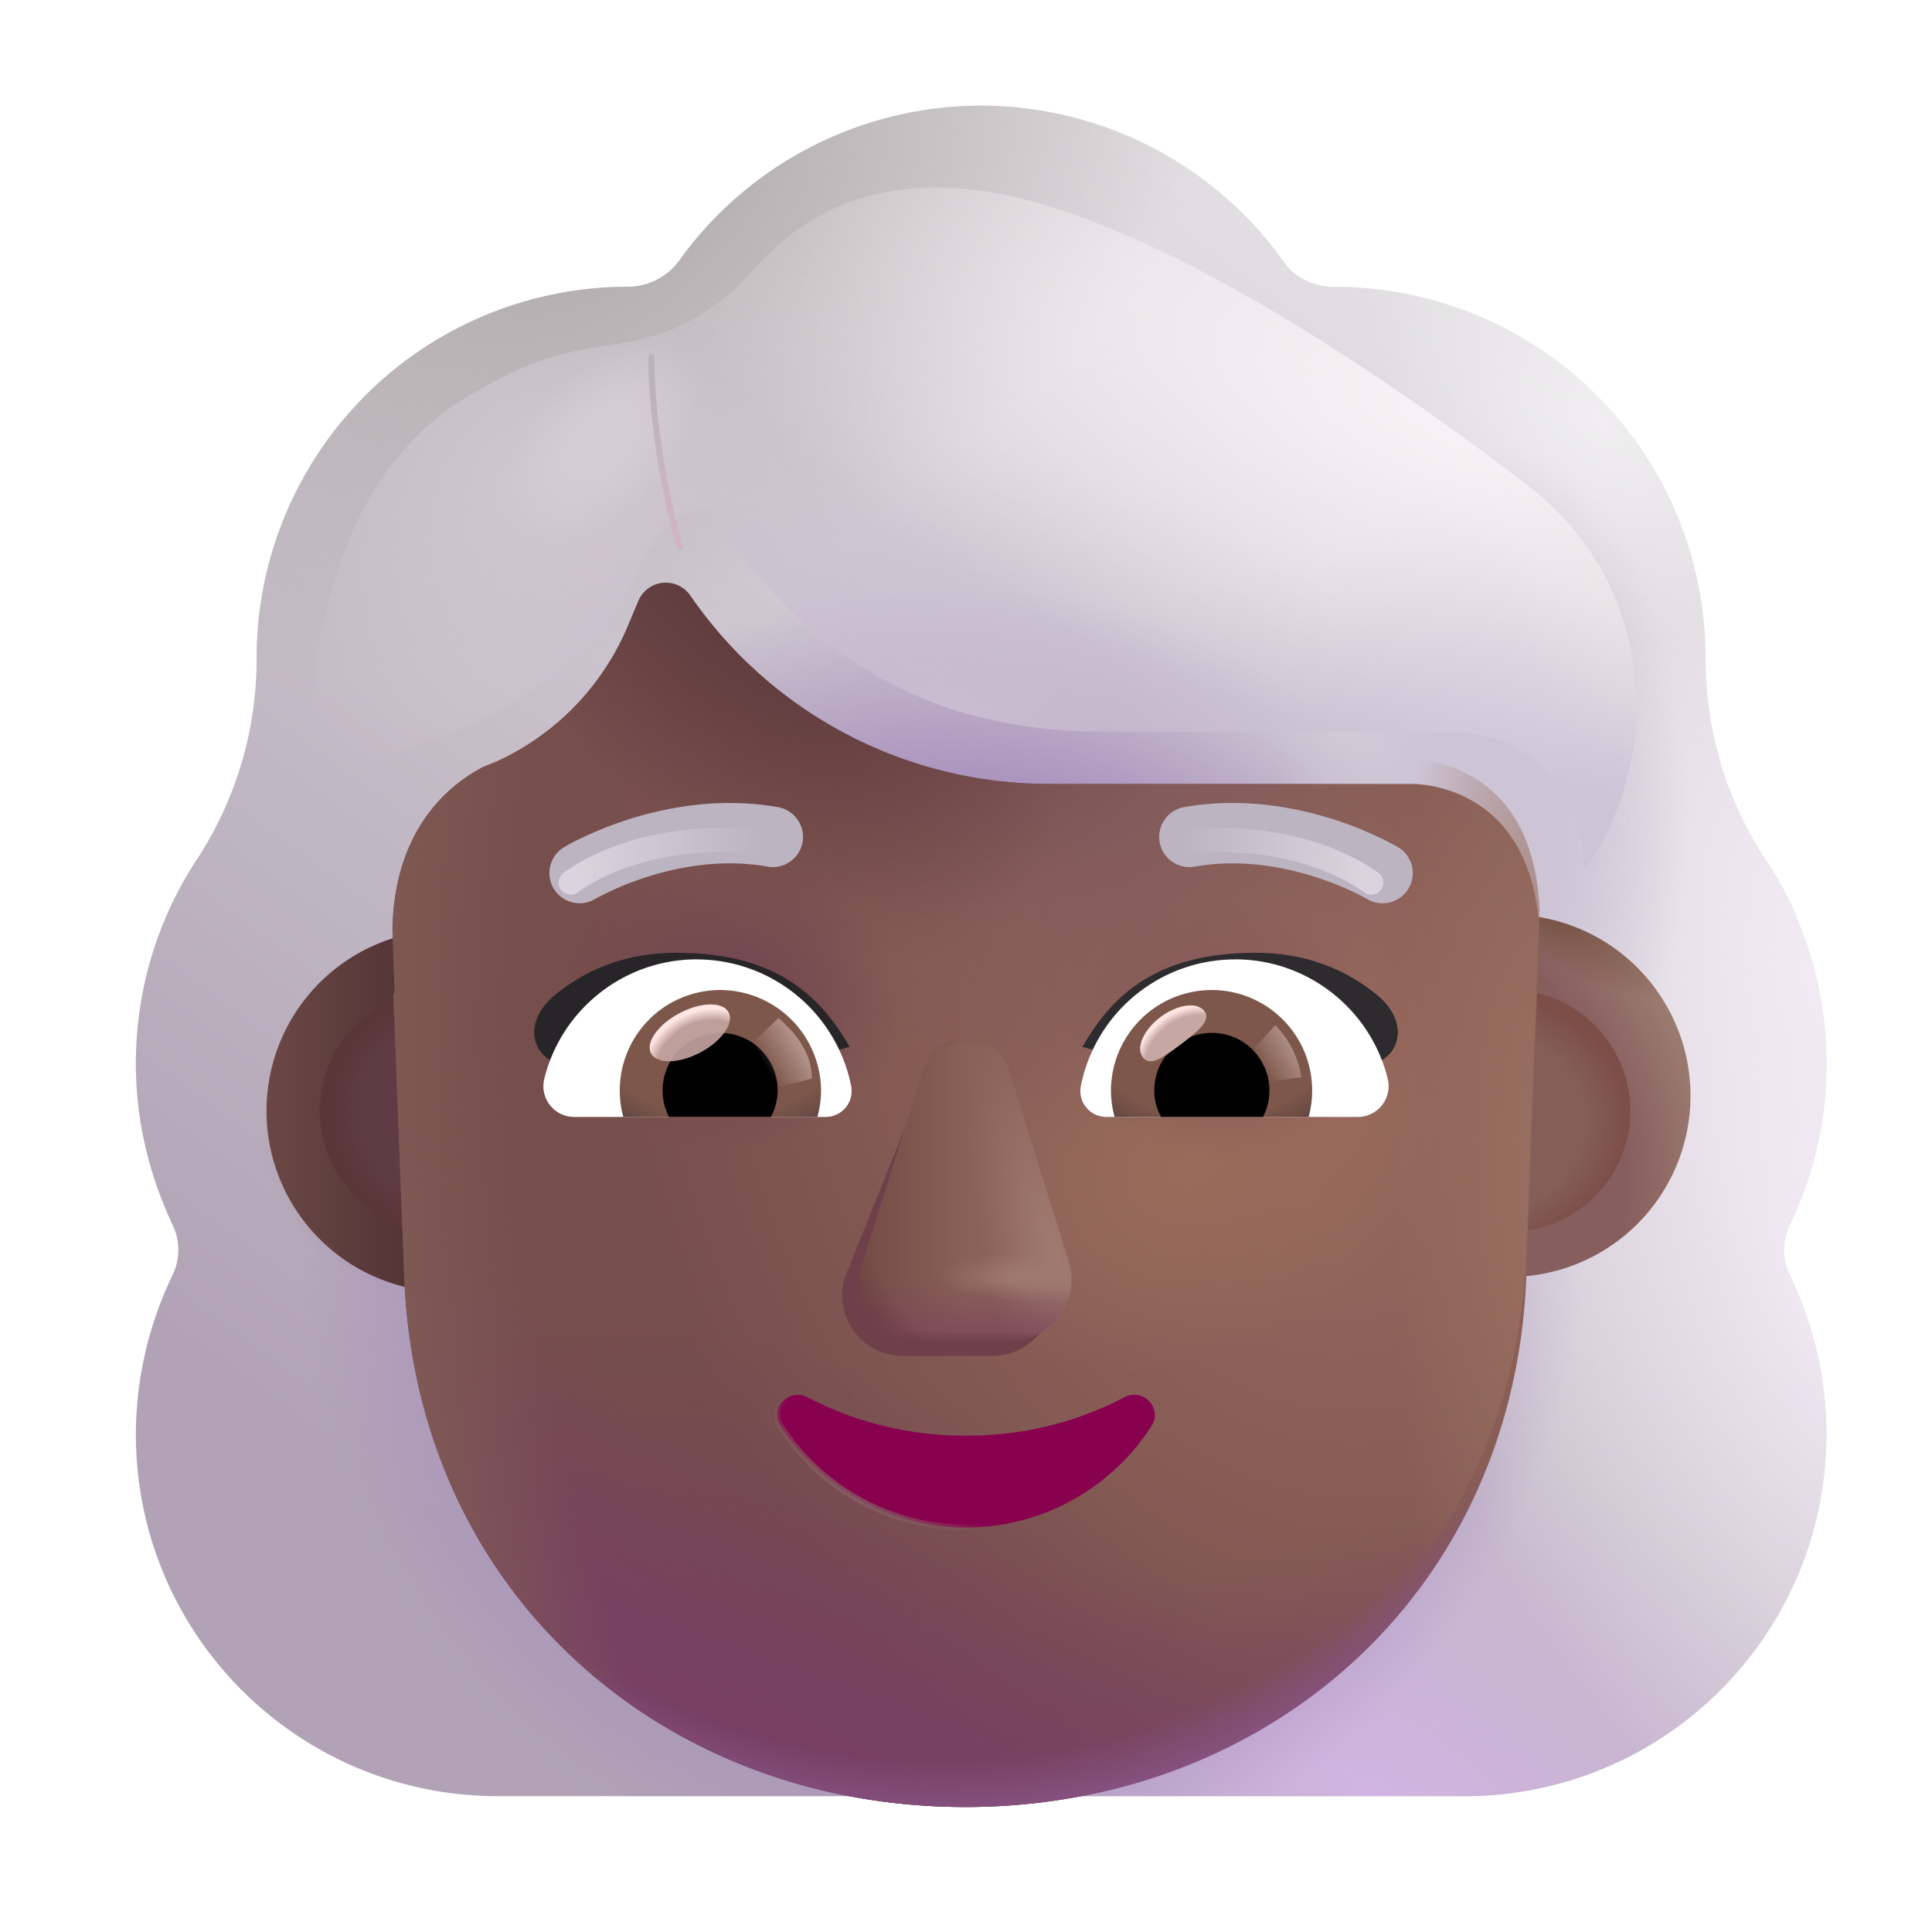 <svg xmlns="http://www.w3.org/2000/svg" fill="none" viewBox="0 0 32 32"><g fill-rule="evenodd" clip-rule="evenodd" filter="url(#svg-4f4a2021-7503-4d17-800b-662a3fb5160e-a)"><path fill="url(#svg-69a294ac-470b-490d-bce7-584e18367062-b)" d="M29.396 21.028a6.05 6.05 0 0 0 .604-2.66c0-.871-.18-1.689-.5-2.434h.01a6 6 0 0 0-.525-.957l-.004-.005A6.04 6.04 0 0 1 28 11.67v-.02a6.15 6.15 0 0 0-6.15-6.15c-.34 0-.661-.15-.85-.434A6.16 6.16 0 0 0 16 2.5a6.16 6.16 0 0 0-5 2.566c-.189.264-.51.434-.85.434q-.078 0-.158.002A6.15 6.15 0 0 0 4 11.651v.019c0 1.17-.34 2.32-.981 3.302l-.005.007A6.15 6.15 0 0 0 2 18.368c0 .962.226 1.849.604 2.66a.96.96 0 0 1 0 .85A6.1 6.1 0 0 0 2 24.5c0 3.32 2.68 6 6 6h16c3.32 0 6-2.68 6-6 0-.943-.226-1.83-.604-2.623a.96.96 0 0 1 0-.849"/><path fill="url(#svg-25e6e218-667b-4f44-9891-919f905a3cae-c)" d="M29.396 21.028a6.05 6.05 0 0 0 .604-2.66c0-.871-.18-1.689-.5-2.434h.01a6 6 0 0 0-.525-.957l-.004-.005A6.04 6.04 0 0 1 28 11.67v-.02a6.15 6.15 0 0 0-6.15-6.15c-.34 0-.661-.15-.85-.434A6.16 6.16 0 0 0 16 2.5a6.16 6.16 0 0 0-5 2.566c-.189.264-.51.434-.85.434q-.078 0-.158.002A6.15 6.15 0 0 0 4 11.651v.019c0 1.17-.34 2.32-.981 3.302l-.005.007A6.15 6.15 0 0 0 2 18.368c0 .962.226 1.849.604 2.66a.96.96 0 0 1 0 .85A6.1 6.1 0 0 0 2 24.5c0 3.32 2.68 6 6 6h16c3.32 0 6-2.68 6-6 0-.943-.226-1.83-.604-2.623a.96.96 0 0 1 0-.849"/><path fill="url(#svg-1750e3c3-8921-4713-bf80-ca48b50058a3-d)" d="M29.396 21.028a6.05 6.05 0 0 0 .604-2.66c0-.871-.18-1.689-.5-2.434h.01a6 6 0 0 0-.525-.957l-.004-.005A6.04 6.04 0 0 1 28 11.67v-.02a6.15 6.15 0 0 0-6.15-6.15c-.34 0-.661-.15-.85-.434A6.16 6.16 0 0 0 16 2.5a6.16 6.16 0 0 0-5 2.566c-.189.264-.51.434-.85.434q-.078 0-.158.002A6.15 6.15 0 0 0 4 11.651v.019c0 1.17-.34 2.32-.981 3.302l-.005.007A6.15 6.15 0 0 0 2 18.368c0 .962.226 1.849.604 2.66a.96.96 0 0 1 0 .85A6.1 6.1 0 0 0 2 24.5c0 3.32 2.68 6 6 6h16c3.32 0 6-2.68 6-6 0-.943-.226-1.83-.604-2.623a.96.96 0 0 1 0-.849"/><path fill="url(#svg-d7df95ef-9857-4c66-a663-8ef2829f9e24-e)" d="M29.396 21.028a6.05 6.05 0 0 0 .604-2.66c0-.871-.18-1.689-.5-2.434h.01a6 6 0 0 0-.525-.957l-.004-.005A6.04 6.04 0 0 1 28 11.67v-.02a6.15 6.15 0 0 0-6.15-6.15c-.34 0-.661-.15-.85-.434A6.16 6.16 0 0 0 16 2.5a6.16 6.16 0 0 0-5 2.566c-.189.264-.51.434-.85.434q-.078 0-.158.002A6.15 6.15 0 0 0 4 11.651v.019c0 1.17-.34 2.32-.981 3.302l-.005.007A6.15 6.15 0 0 0 2 18.368c0 .962.226 1.849.604 2.66a.96.96 0 0 1 0 .85A6.1 6.1 0 0 0 2 24.5c0 3.32 2.68 6 6 6h16c3.32 0 6-2.68 6-6 0-.943-.226-1.83-.604-2.623a.96.96 0 0 1 0-.849"/><path fill="url(#svg-23543d75-439c-47ae-921d-16f48b3fac70-f)" d="M29.396 21.028a6.05 6.05 0 0 0 .604-2.66c0-.871-.18-1.689-.5-2.434h.01a6 6 0 0 0-.525-.957l-.004-.005A6.04 6.04 0 0 1 28 11.67v-.02a6.15 6.15 0 0 0-6.15-6.15c-.34 0-.661-.15-.85-.434A6.16 6.16 0 0 0 16 2.5a6.16 6.16 0 0 0-5 2.566c-.189.264-.51.434-.85.434q-.078 0-.158.002A6.15 6.15 0 0 0 4 11.651v.019c0 1.17-.34 2.32-.981 3.302l-.005.007A6.15 6.15 0 0 0 2 18.368c0 .962.226 1.849.604 2.66a.96.96 0 0 1 0 .85A6.1 6.1 0 0 0 2 24.5c0 3.32 2.68 6 6 6h16c3.32 0 6-2.68 6-6 0-.943-.226-1.83-.604-2.623a.96.96 0 0 1 0-.849"/><path fill="url(#svg-c0a9505d-759d-4f23-99ec-b079849cfdb0-g)" d="M29.396 21.028a6.05 6.05 0 0 0 .604-2.66c0-.871-.18-1.689-.5-2.434h.01a6 6 0 0 0-.525-.957l-.004-.005A6.04 6.04 0 0 1 28 11.67v-.02a6.15 6.15 0 0 0-6.15-6.15c-.34 0-.661-.15-.85-.434A6.16 6.16 0 0 0 16 2.5a6.16 6.16 0 0 0-5 2.566c-.189.264-.51.434-.85.434q-.078 0-.158.002A6.15 6.15 0 0 0 4 11.651v.019c0 1.17-.34 2.32-.981 3.302l-.005.007A6.15 6.15 0 0 0 2 18.368c0 .962.226 1.849.604 2.66a.96.96 0 0 1 0 .85A6.1 6.1 0 0 0 2 24.5c0 3.32 2.68 6 6 6h16c3.32 0 6-2.68 6-6 0-.943-.226-1.83-.604-2.623a.96.96 0 0 1 0-.849"/><path fill="url(#svg-2f4c93be-34fa-46f9-8507-a23dcecd0b63-h)" d="M29.396 21.028a6.05 6.05 0 0 0 .604-2.66c0-.871-.18-1.689-.5-2.434h.01a6 6 0 0 0-.525-.957l-.004-.005A6.04 6.04 0 0 1 28 11.67v-.02a6.15 6.15 0 0 0-6.15-6.15c-.34 0-.661-.15-.85-.434A6.16 6.16 0 0 0 16 2.5a6.16 6.16 0 0 0-5 2.566c-.189.264-.51.434-.85.434q-.078 0-.158.002A6.15 6.15 0 0 0 4 11.651v.019c0 1.17-.34 2.32-.981 3.302l-.005.007A6.15 6.15 0 0 0 2 18.368c0 .962.226 1.849.604 2.66a.96.96 0 0 1 0 .85A6.1 6.1 0 0 0 2 24.5c0 3.32 2.68 6 6 6h16c3.32 0 6-2.68 6-6 0-.943-.226-1.83-.604-2.623a.96.96 0 0 1 0-.849"/><path fill="url(#svg-19d13d8c-574f-4c2f-8721-f09eb6348698-i)" d="M29.396 21.028a6.05 6.05 0 0 0 .604-2.66c0-.871-.18-1.689-.5-2.434h.01a6 6 0 0 0-.525-.957l-.004-.005A6.04 6.04 0 0 1 28 11.67v-.02a6.15 6.15 0 0 0-6.15-6.15c-.34 0-.661-.15-.85-.434A6.16 6.16 0 0 0 16 2.5a6.16 6.16 0 0 0-5 2.566c-.189.264-.51.434-.85.434q-.078 0-.158.002A6.15 6.15 0 0 0 4 11.651v.019c0 1.17-.34 2.32-.981 3.302l-.005.007A6.15 6.15 0 0 0 2 18.368c0 .962.226 1.849.604 2.66a.96.96 0 0 1 0 .85A6.1 6.1 0 0 0 2 24.5c0 3.32 2.68 6 6 6h16c3.32 0 6-2.68 6-6 0-.943-.226-1.83-.604-2.623a.96.96 0 0 1 0-.849"/><path fill="url(#svg-f4c31cf7-2cec-46b1-8eb8-0ed68abc8b0b-j)" d="M29.396 21.028a6.05 6.05 0 0 0 .604-2.66c0-.871-.18-1.689-.5-2.434h.01a6 6 0 0 0-.525-.957l-.004-.005A6.04 6.04 0 0 1 28 11.67v-.02a6.15 6.15 0 0 0-6.15-6.15c-.34 0-.661-.15-.85-.434A6.16 6.16 0 0 0 16 2.5a6.16 6.16 0 0 0-5 2.566c-.189.264-.51.434-.85.434q-.078 0-.158.002A6.15 6.15 0 0 0 4 11.651v.019c0 1.17-.34 2.32-.981 3.302l-.005.007A6.15 6.15 0 0 0 2 18.368c0 .962.226 1.849.604 2.66a.96.96 0 0 1 0 .85A6.1 6.1 0 0 0 2 24.5c0 3.32 2.68 6 6 6h16c3.32 0 6-2.68 6-6 0-.943-.226-1.83-.604-2.623a.96.96 0 0 1 0-.849"/></g><g filter="url(#svg-99bdf8d4-d901-4a63-b8c6-8a5ff56da72e-k)"><path fill="url(#svg-72cd42c1-b2fc-4723-97bf-49e3f88c0ab5-l)" d="M7.264 21.4a3 3 0 1 0 0-6 3 3 0 0 0 0 6"/></g><g filter="url(#svg-f9a6b444-0d0c-4925-a80a-223862427cba-m)"><path fill="url(#svg-be57aea1-1dda-41bb-8ff4-48bc69e321f8-n)" d="M25 21.4a3 3 0 1 0 0-6 3 3 0 0 0 0 6"/><path fill="url(#svg-d245e9af-d8b1-4a3a-802e-30c5514dc600-o)" d="M25 21.4a3 3 0 1 0 0-6 3 3 0 0 0 0 6"/></g><g filter="url(#svg-bb7ce53f-5337-4960-b4a9-a88a808e143c-p)"><path fill="#845F59" d="M25 20.403a2.003 2.003 0 1 0 0-4.006 2.003 2.003 0 0 0 0 4.006"/><path fill="url(#svg-9dd679af-7622-4570-a80a-2e7c5d1f3364-q)" d="M25 20.403a2.003 2.003 0 1 0 0-4.006 2.003 2.003 0 0 0 0 4.006"/></g><g filter="url(#svg-67e4f7ad-3584-4179-acbd-4282757d3c8a-r)"><path fill="#5F3C45" d="M7.3 20.403a2.003 2.003 0 1 0 0-4.006 2.003 2.003 0 0 0 0 4.006"/><path fill="url(#svg-999eda31-df30-410d-99c5-fbe4bc258436-s)" d="M7.3 20.403a2.003 2.003 0 1 0 0-4.006 2.003 2.003 0 0 0 0 4.006"/></g><g filter="url(#svg-83778330-9ee3-4262-b2d7-fa3a1d72caf2-t)"><path fill="url(#svg-fd8a0e91-6b24-44c8-b9a7-a8945250e4ba-u)" d="M6.515 16.046h.023l-.019-.495-.019-.57c.038-1.77 1.07-2.454 1.51-2.683q.046-.015.096-.038.051-.022.096-.038a4.3 4.3 0 0 0 2.217-2.301l.153-.362a.492.492 0 0 1 .86-.095 7.2 7.2 0 0 0 5.947 3.12h6.003c.336 0 2.018.163 2.118 2.484l-.221 5.729c-.23 5.225-4.31 8.733-9.291 8.733-4.98 0-9.061-3.508-9.291-8.733z"/><path fill="url(#svg-82081b4e-e827-43da-b28b-cc5b8ad1a86a-v)" d="M6.515 16.046h.023l-.019-.495-.019-.57c.038-1.77 1.07-2.454 1.51-2.683q.046-.015.096-.038.051-.022.096-.038a4.3 4.3 0 0 0 2.217-2.301l.153-.362a.492.492 0 0 1 .86-.095 7.2 7.2 0 0 0 5.947 3.12h6.003c.336 0 2.018.163 2.118 2.484l-.221 5.729c-.23 5.225-4.31 8.733-9.291 8.733-4.98 0-9.061-3.508-9.291-8.733z"/><path fill="url(#svg-aa58cb15-c1ef-4a51-acd5-9fadd3fdc1b7-w)" d="M6.515 16.046h.023l-.019-.495-.019-.57c.038-1.77 1.07-2.454 1.51-2.683q.046-.015.096-.038.051-.022.096-.038a4.3 4.3 0 0 0 2.217-2.301l.153-.362a.492.492 0 0 1 .86-.095 7.2 7.2 0 0 0 5.947 3.12h6.003c.336 0 2.018.163 2.118 2.484l-.221 5.729c-.23 5.225-4.31 8.733-9.291 8.733-4.98 0-9.061-3.508-9.291-8.733z"/><path fill="url(#svg-ea9e2996-8426-48a9-b350-d262dcd0b230-x)" d="M6.515 16.046h.023l-.019-.495-.019-.57c.038-1.77 1.07-2.454 1.51-2.683q.046-.015.096-.038.051-.022.096-.038a4.3 4.3 0 0 0 2.217-2.301l.153-.362a.492.492 0 0 1 .86-.095 7.2 7.2 0 0 0 5.947 3.12h6.003c.336 0 2.018.163 2.118 2.484l-.221 5.729c-.23 5.225-4.31 8.733-9.291 8.733-4.98 0-9.061-3.508-9.291-8.733z"/><path fill="url(#svg-ae2d1aaa-1db3-40aa-b639-99871f63ce44-y)" d="M6.515 16.046h.023l-.019-.495-.019-.57c.038-1.77 1.07-2.454 1.51-2.683q.046-.015.096-.038.051-.022.096-.038a4.3 4.3 0 0 0 2.217-2.301l.153-.362a.492.492 0 0 1 .86-.095 7.2 7.2 0 0 0 5.947 3.12h6.003c.336 0 2.018.163 2.118 2.484l-.221 5.729c-.23 5.225-4.31 8.733-9.291 8.733-4.98 0-9.061-3.508-9.291-8.733z"/><path fill="url(#svg-b2c92a54-4048-4362-9489-1d9a03601e09-z)" d="M6.515 16.046h.023l-.019-.495-.019-.57c.038-1.77 1.07-2.454 1.51-2.683q.046-.015.096-.038.051-.022.096-.038a4.3 4.3 0 0 0 2.217-2.301l.153-.362a.492.492 0 0 1 .86-.095 7.2 7.2 0 0 0 5.947 3.12h6.003c.336 0 2.018.163 2.118 2.484l-.221 5.729c-.23 5.225-4.31 8.733-9.291 8.733-4.98 0-9.061-3.508-9.291-8.733z"/><path fill="url(#svg-ca6d5460-198f-423a-b875-595c62d10e81-A)" d="M6.515 16.046h.023l-.019-.495-.019-.57c.038-1.77 1.07-2.454 1.51-2.683q.046-.015.096-.038.051-.022.096-.038a4.3 4.3 0 0 0 2.217-2.301l.153-.362a.492.492 0 0 1 .86-.095 7.2 7.2 0 0 0 5.947 3.12h6.003c.336 0 2.018.163 2.118 2.484l-.221 5.729c-.23 5.225-4.31 8.733-9.291 8.733-4.98 0-9.061-3.508-9.291-8.733z"/><path fill="url(#svg-acaa3496-8701-4fba-927e-940af27ee9d8-B)" d="M6.515 16.046h.023l-.019-.495-.019-.57c.038-1.77 1.07-2.454 1.51-2.683q.046-.015.096-.038.051-.022.096-.038a4.3 4.3 0 0 0 2.217-2.301l.153-.362a.492.492 0 0 1 .86-.095 7.2 7.2 0 0 0 5.947 3.12h6.003c.336 0 2.018.163 2.118 2.484l-.221 5.729c-.23 5.225-4.31 8.733-9.291 8.733-4.98 0-9.061-3.508-9.291-8.733z"/><path fill="url(#svg-a0a0d696-9024-4e91-a3da-ff1a89dca9f3-C)" d="M6.515 16.046h.023l-.019-.495-.019-.57c.038-1.77 1.07-2.454 1.51-2.683q.046-.015.096-.038.051-.022.096-.038a4.3 4.3 0 0 0 2.217-2.301l.153-.362a.492.492 0 0 1 .86-.095 7.2 7.2 0 0 0 5.947 3.12h6.003c.336 0 2.018.163 2.118 2.484l-.221 5.729c-.23 5.225-4.31 8.733-9.291 8.733-4.98 0-9.061-3.508-9.291-8.733z"/><path fill="url(#svg-086f0096-f611-4464-bcaa-af6453886ed9-D)" d="M6.515 16.046h.023l-.019-.495-.019-.57c.038-1.77 1.07-2.454 1.51-2.683q.046-.015.096-.038.051-.022.096-.038a4.3 4.3 0 0 0 2.217-2.301l.153-.362a.492.492 0 0 1 .86-.095 7.2 7.2 0 0 0 5.947 3.12h6.003c.336 0 2.018.163 2.118 2.484l-.221 5.729c-.23 5.225-4.31 8.733-9.291 8.733-4.98 0-9.061-3.508-9.291-8.733z"/><path fill="url(#svg-ac346485-6b52-4e0a-8a43-40b60eaca331-E)" d="M6.515 16.046h.023l-.019-.495-.019-.57c.038-1.77 1.07-2.454 1.51-2.683q.046-.015.096-.038.051-.022.096-.038a4.3 4.3 0 0 0 2.217-2.301l.153-.362a.492.492 0 0 1 .86-.095 7.2 7.2 0 0 0 5.947 3.12h6.003c.336 0 2.018.163 2.118 2.484l-.221 5.729c-.23 5.225-4.31 8.733-9.291 8.733-4.98 0-9.061-3.508-9.291-8.733z"/></g><path fill="url(#svg-392a03fb-9982-4de8-bc01-2d2e6e1bebac-F)" d="M6.515 16.046h.023l-.019-.495-.019-.57c.038-1.77 1.07-2.454 1.51-2.683q.046-.015.096-.038.051-.022.096-.038a4.3 4.3 0 0 0 2.217-2.301l.153-.362a.492.492 0 0 1 .86-.095 7.2 7.2 0 0 0 5.947 3.12h6.003c.336 0 2.018.163 2.118 2.484l-.221 5.729c-.23 5.225-4.31 8.733-9.291 8.733-4.98 0-9.061-3.508-9.291-8.733z"/><g filter="url(#svg-bac50584-f6c6-47a7-8003-27c30b393d0d-G)"><path fill="#70404A" d="m15.268 17.985-1.274 3.17a1.005 1.005 0 0 0 .97 1.303h1.466c.688 0 1.173-.662.971-1.304l-.99-3.17c-.213-.701-.92-.701-1.143 0"/></g><g filter="url(#svg-a61f2a11-ded5-4524-a7be-39f91ce6ac04-H)"><path fill="#8A6058" d="m15.287 17.727-.99 3.169a1.005 1.005 0 0 0 .97 1.304h1.466c.688 0 1.173-.662.97-1.304l-.99-3.17c-.213-.702-1.203-.702-1.426 0"/><path fill="url(#svg-b7be0c96-eabf-4d52-8048-c3b5c5625848-I)" d="m15.287 17.727-.99 3.169a1.005 1.005 0 0 0 .97 1.304h1.466c.688 0 1.173-.662.97-1.304l-.99-3.17c-.213-.702-1.203-.702-1.426 0"/><path fill="url(#svg-7b2d62b2-2cce-4a7d-97d7-c43e6bd770dc-J)" d="m15.287 17.727-.99 3.169a1.005 1.005 0 0 0 .97 1.304h1.466c.688 0 1.173-.662.97-1.304l-.99-3.17c-.213-.702-1.203-.702-1.426 0"/><path fill="url(#svg-58fc7c5d-9a03-4385-8f99-87e54e9e8d67-K)" d="m15.287 17.727-.99 3.169a1.005 1.005 0 0 0 .97 1.304h1.466c.688 0 1.173-.662.97-1.304l-.99-3.17c-.213-.702-1.203-.702-1.426 0"/><path fill="url(#svg-ada3ab63-e3ee-4cd6-8b0a-de7d8ca0507a-L)" d="m15.287 17.727-.99 3.169a1.005 1.005 0 0 0 .97 1.304h1.466c.688 0 1.173-.662.97-1.304l-.99-3.17c-.213-.702-1.203-.702-1.426 0"/></g><path fill="url(#svg-52011614-58ac-4f77-9ffc-28c5f1e03300-M)" d="m15.287 17.727-.99 3.169a1.005 1.005 0 0 0 .97 1.304h1.466c.688 0 1.173-.662.97-1.304l-.99-3.17c-.213-.702-1.203-.702-1.426 0"/><path fill="url(#svg-49b079e7-5f16-40c3-b344-05c067a3e196-N)" d="m15.287 17.727-.99 3.169a1.005 1.005 0 0 0 .97 1.304h1.466c.688 0 1.173-.662.97-1.304l-.99-3.17c-.213-.702-1.203-.702-1.426 0"/><path fill="#88014F" stroke="url(#svg-6a8eb0bf-da21-4d5b-81d8-156b2bba9b07-O)" stroke-width=".1" d="M13.373 23.142a.34.34 0 0 0-.41.072.32.32 0 0 0-.034.408A3.65 3.65 0 0 0 16 25.3c1.29 0 2.422-.672 3.071-1.678a.33.33 0 0 0-.035-.412.34.34 0 0 0-.409-.069 5.57 5.57 0 0 1-2.627.637 5.6 5.6 0 0 1-2.627-.636Z"/><g filter="url(#svg-c5b01c9a-5a89-4f19-9dd0-f7c4bc501bf7-P)"><path fill="#2D2B2E" d="M18.13 17.339c.494-.87 1.246-1.558 2.866-1.558.709 0 1.392.197 2 .688.501.405.434.923.046 1.117l-1.037.592c-1.215-.393-2.56-.446-3.876-.839"/></g><g filter="url(#svg-5086ad33-5e53-4bbc-a5cf-d4f4ef1ca69f-Q)"><path fill="#272528" d="M13.871 17.339c-.495-.87-1.247-1.558-2.866-1.558-.71 0-1.393.197-2 .688-.502.405-.434.923-.046 1.117l1.036.592c1.216-.393 2.56-.446 3.876-.839"/></g><g filter="url(#svg-8dd3bf12-383c-48a2-80ef-fa9d61fd2a04-R)"><path fill="#BDB4C2" d="m9.665 15.085-.008.005a.5.5 0 0 1-.514-.858h.001l.002-.002.006-.003.017-.01a3 3 0 0 1 .277-.143c.184-.088.445-.2.765-.302.633-.202 1.52-.372 2.476-.203a.5.5 0 1 1-.174.985c-.743-.132-1.457-.002-1.998.171a5 5 0 0 0-.85.36"/></g><g filter="url(#svg-c668e10b-d6c3-4f9b-9ac7-71f785fcfbe5-S)"><path fill="#BDB4C2" fill-rule="evenodd" d="m22.957 14.232-.257.43za.5.5 0 0 1-.514.858l-.008-.005-.04-.022a5.08 5.08 0 0 0-.809-.338c-.542-.173-1.256-.303-1.999-.171a.5.5 0 1 1-.174-.985c.957-.169 1.843.001 2.477.203a6 6 0 0 1 .98.412l.061.033.017.01.006.003.002.002z" clip-rule="evenodd"/></g><path fill="#fff" d="M20.458 15.89c1.217 0 2.246.84 2.526 1.975a.51.51 0 0 1-.5.635h-4.159a.43.43 0 0 1-.424-.507 2.606 2.606 0 0 1 2.557-2.102"/><path fill="url(#svg-e1a0f9c6-7707-4c86-813c-5e44a30c36e7-T)" d="M20.072 16.398a1.664 1.664 0 0 1 1.603 2.102h-3.214a1.7 1.7 0 0 1-.06-.439 1.67 1.67 0 0 1 1.671-1.663"/><path fill="#000" d="M19.119 18.061c0-.53.424-.953.953-.953.53 0 .953.424.953.953a.94.94 0 0 1-.106.439h-1.686a.86.86 0 0 1-.114-.439"/><g filter="url(#svg-5bd770ba-543e-4a8c-b80c-5de79528b8ca-U)"><path fill="#C7A7A3" d="M19.95 16.75c.118.158-.13.351-.411.562-.282.21-.491.359-.61.2-.118-.159.014-.458.296-.668s.606-.253.725-.095"/><path fill="url(#svg-9eedbb4b-e157-4a05-a5c9-ce6901c88a61-V)" d="M19.95 16.75c.118.158-.13.351-.411.562-.282.21-.491.359-.61.2-.118-.159.014-.458.296-.668s.606-.253.725-.095"/></g><g filter="url(#svg-351f17c6-219b-4943-afb0-b1b927516cfd-W)"><path fill="url(#svg-b577a41e-1d49-400e-8c20-7b708f9c1357-X)" d="M21.554 17.842a1.57 1.57 0 0 0-.431-.862l-.485.531.219.426z"/></g><path fill="#fff" d="M11.542 15.89c-1.217 0-2.246.84-2.526 1.975a.51.51 0 0 0 .5.635h4.159a.43.43 0 0 0 .424-.507 2.61 2.61 0 0 0-2.557-2.102"/><path fill="url(#svg-5ce5199c-934e-46e5-ad29-5cd1a1d51be7-Y)" d="M11.928 16.398a1.664 1.664 0 0 0-1.604 2.102h3.215c.038-.144.06-.287.06-.439a1.675 1.675 0 0 0-1.671-1.663"/><path fill="#000" d="M12.88 18.061a.95.95 0 0 0-.952-.953.95.95 0 0 0-.953.953c0 .16.038.31.106.439h1.687a.95.95 0 0 0 .113-.439"/><g filter="url(#svg-39c6e7de-8910-4088-a7a4-d9134463908f-Z)"><path fill="url(#svg-1a4d25f3-3bf8-4ab3-bf15-72f2d31c5b7f-aa)" d="M13.448 17.866c0-.538-.437-.896-.555-1.005l-.538.52.33.674z"/></g><g filter="url(#svg-7d07648f-c3ea-4063-9127-c2616c3b30b6-ab)" transform="rotate(-27.914 11.426 17.108)"><ellipse cx="11.426" cy="17.108" fill="#C7A7A3" fill-opacity=".9" rx=".726" ry=".368"/><ellipse cx="11.426" cy="17.108" fill="url(#svg-14fa1e1c-21b8-44b1-8037-d19c6690160b-ac)" rx=".726" ry=".368"/></g><g filter="url(#svg-eb4054b0-e043-4ae7-bba4-65996900c76e-ad)"><path stroke="url(#svg-7dd1951f-cf05-47d8-8a6a-a2ae8584623b-ae)" stroke-linecap="round" stroke-width=".4" d="M19.616 13.976c.602-.146 2.097-.073 3.096.642"/></g><g filter="url(#svg-05d4103e-83b3-4980-8c35-858dc791cd4a-af)"><path stroke="url(#svg-46f52e23-d9a6-4eee-92da-a9e67ca48f51-ag)" stroke-linecap="round" stroke-width=".4" d="M12.548 13.976c-.601-.146-2.097-.073-3.096.642"/></g><g filter="url(#svg-ba411256-22f8-4a7a-8c7c-0b73ad41734d-ah)"><path fill="url(#svg-c14bf1eb-e753-4c63-bf66-07f8d99d4293-ai)" d="M4.557 13.55a.3.3 0 0 1-.069.07zc.176-.232.409-.909.52-2.118.158-1.718.758-4.015 2.748-5.062 1.926-1.172 2.605-.313 4.2-1.64.43-.36 1.406-2.032 4.106-1.673 2.7.36 6.609 2.984 9.092 4.899 2.194 1.691 2.188 4.625.907 6.375.026-.61-.354-2.313-2.297-2.313h-5.65c-2.467 0-4.747-.887-6.54-3.687-.264.01-.821.126-1.213 1.101-.49 1.22-2.132 2.375-3.742 2.875-1.18.366-1.849.96-2.132 1.243"/><path fill="url(#svg-258e254c-a5e4-4006-bc43-9038dc8c13a1-aj)" d="M4.557 13.55a.3.3 0 0 1-.069.07zc.176-.232.409-.909.52-2.118.158-1.718.758-4.015 2.748-5.062 1.926-1.172 2.605-.313 4.2-1.64.43-.36 1.406-2.032 4.106-1.673 2.7.36 6.609 2.984 9.092 4.899 2.194 1.691 2.188 4.625.907 6.375.026-.61-.354-2.313-2.297-2.313h-5.65c-2.467 0-4.747-.887-6.54-3.687-.264.01-.821.126-1.213 1.101-.49 1.22-2.132 2.375-3.742 2.875-1.18.366-1.849.96-2.132 1.243"/><path fill="url(#svg-5e7e5cce-00dc-406d-adf0-a79e5c688ebb-ak)" d="M4.557 13.55a.3.3 0 0 1-.069.07zc.176-.232.409-.909.52-2.118.158-1.718.758-4.015 2.748-5.062 1.926-1.172 2.605-.313 4.2-1.64.43-.36 1.406-2.032 4.106-1.673 2.7.36 6.609 2.984 9.092 4.899 2.194 1.691 2.188 4.625.907 6.375.026-.61-.354-2.313-2.297-2.313h-5.65c-2.467 0-4.747-.887-6.54-3.687-.264.01-.821.126-1.213 1.101-.49 1.22-2.132 2.375-3.742 2.875-1.18.366-1.849.96-2.132 1.243"/><path fill="url(#svg-b0bc79a9-3f7f-48a3-b97c-2c4d054cc4c0-al)" d="M4.557 13.55a.3.3 0 0 1-.069.07zc.176-.232.409-.909.52-2.118.158-1.718.758-4.015 2.748-5.062 1.926-1.172 2.605-.313 4.2-1.64.43-.36 1.406-2.032 4.106-1.673 2.7.36 6.609 2.984 9.092 4.899 2.194 1.691 2.188 4.625.907 6.375.026-.61-.354-2.313-2.297-2.313h-5.65c-2.467 0-4.747-.887-6.54-3.687-.264.01-.821.126-1.213 1.101-.49 1.22-2.132 2.375-3.742 2.875-1.18.366-1.849.96-2.132 1.243"/><path fill="url(#svg-3bce684d-6c78-4ccb-97ab-466c426e0860-am)" d="M4.557 13.55a.3.3 0 0 1-.069.07zc.176-.232.409-.909.52-2.118.158-1.718.758-4.015 2.748-5.062 1.926-1.172 2.605-.313 4.2-1.64.43-.36 1.406-2.032 4.106-1.673 2.7.36 6.609 2.984 9.092 4.899 2.194 1.691 2.188 4.625.907 6.375.026-.61-.354-2.313-2.297-2.313h-5.65c-2.467 0-4.747-.887-6.54-3.687-.264.01-.821.126-1.213 1.101-.49 1.22-2.132 2.375-3.742 2.875-1.18.366-1.849.96-2.132 1.243"/><path fill="url(#svg-925eda2a-f395-424d-adf4-28576a70ccd2-an)" d="M4.557 13.55a.3.3 0 0 1-.069.07zc.176-.232.409-.909.52-2.118.158-1.718.758-4.015 2.748-5.062 1.926-1.172 2.605-.313 4.2-1.64.43-.36 1.406-2.032 4.106-1.673 2.7.36 6.609 2.984 9.092 4.899 2.194 1.691 2.188 4.625.907 6.375.026-.61-.354-2.313-2.297-2.313h-5.65c-2.467 0-4.747-.887-6.54-3.687-.264.01-.821.126-1.213 1.101-.49 1.22-2.132 2.375-3.742 2.875-1.18.366-1.849.96-2.132 1.243"/></g><g filter="url(#svg-07ed4598-6f77-4512-8e15-85614896f3d4-ao)"><path stroke="url(#svg-95ac8dc5-7e4e-4231-840a-01313a60d824-ap)" stroke-linecap="round" stroke-width=".1" d="M10.79 5.906c-.01.625.12 1.932.47 3.157"/></g><defs><radialGradient id="svg-25e6e218-667b-4f44-9891-919f905a3cae-c" cx="0" cy="0" r="1" gradientTransform="rotate(-55.823 40.132 -6.164)scale(6.119 13.952)" gradientUnits="userSpaceOnUse"><stop stop-color="#D1B4E2"/><stop offset="1" stop-color="#D1B4E2" stop-opacity="0"/></radialGradient><radialGradient id="svg-1750e3c3-8921-4713-bf80-ca48b50058a3-d" cx="0" cy="0" r="1" gradientTransform="matrix(-2.438 10.687 -10.297 -2.349 15.375 21.375)" gradientUnits="userSpaceOnUse"><stop offset=".684" stop-color="#A890BD"/><stop offset="1" stop-color="#A890BD" stop-opacity="0"/></radialGradient><radialGradient id="svg-d7df95ef-9857-4c66-a663-8ef2829f9e24-e" cx="0" cy="0" r="1" gradientTransform="matrix(-1.047 1.234 -1.74 -1.476 6.11 20.297)" gradientUnits="userSpaceOnUse"><stop stop-color="#9F91A4"/><stop offset="1" stop-color="#9F91A4" stop-opacity="0"/></radialGradient><radialGradient id="svg-23543d75-439c-47ae-921d-16f48b3fac70-f" cx="0" cy="0" r="1" gradientTransform="matrix(3.375 6.188 -10.264 5.599 9.5 4)" gradientUnits="userSpaceOnUse"><stop offset=".132" stop-color="#B3AEAE"/><stop offset="1" stop-color="#B3AEAE" stop-opacity="0"/></radialGradient><radialGradient id="svg-c0a9505d-759d-4f23-99ec-b079849cfdb0-g" cx="0" cy="0" r="1" gradientTransform="matrix(-2.062 2.25 -3.144 -2.882 26.25 7.688)" gradientUnits="userSpaceOnUse"><stop stop-color="#F0EEF0"/><stop offset="1" stop-color="#F0EEF0" stop-opacity="0"/></radialGradient><radialGradient id="svg-2f4c93be-34fa-46f9-8507-a23dcecd0b63-h" cx="0" cy="0" r="1" gradientTransform="matrix(-3.437 1 -2.176 -7.479 30 16.813)" gradientUnits="userSpaceOnUse"><stop stop-color="#F0EBF1"/><stop offset="1" stop-color="#F0EBF1" stop-opacity="0"/></radialGradient><radialGradient id="svg-19d13d8c-574f-4c2f-8721-f09eb6348698-i" cx="0" cy="0" r="1" gradientTransform="rotate(160.182 13.36 13.67)scale(7.374 11.749)" gradientUnits="userSpaceOnUse"><stop stop-color="#F3EBF6"/><stop offset="1" stop-color="#F3EBF6" stop-opacity="0"/></radialGradient><radialGradient id="svg-f4c31cf7-2cec-46b1-8eb8-0ed68abc8b0b-j" cx="0" cy="0" r="1" gradientTransform="matrix(.188 -6.406 3.377 .099 24.313 14.5)" gradientUnits="userSpaceOnUse"><stop offset=".37" stop-color="#CDC4D5"/><stop offset="1" stop-color="#CDC4D5" stop-opacity="0"/></radialGradient><radialGradient id="svg-be57aea1-1dda-41bb-8ff4-48bc69e321f8-n" cx="0" cy="0" r="1" gradientTransform="rotate(-24.444 56.128 -44.708)scale(5.098 6.224)" gradientUnits="userSpaceOnUse"><stop offset=".64" stop-color="#875E5E"/><stop offset=".944" stop-color="#9D7E72"/></radialGradient><radialGradient id="svg-d245e9af-d8b1-4a3a-802e-30c5514dc600-o" cx="0" cy="0" r="1" gradientTransform="matrix(2.453 1.375 -.389 .694 25.453 15.266)" gradientUnits="userSpaceOnUse"><stop stop-color="#755041"/><stop offset="1" stop-color="#755041" stop-opacity="0"/></radialGradient><radialGradient id="svg-9dd679af-7622-4570-a80a-2e7c5d1f3364-q" cx="0" cy="0" r="1" gradientTransform="matrix(2.815 -.209 .164 2.201 24.188 18.61)" gradientUnits="userSpaceOnUse"><stop offset=".719" stop-color="#7D4D48" stop-opacity="0"/><stop offset="1" stop-color="#7D4D48"/></radialGradient><radialGradient id="svg-999eda31-df30-410d-99c5-fbe4bc258436-s" cx="0" cy="0" r="1" gradientTransform="rotate(-180 3.71 9.2)scale(1.969)" gradientUnits="userSpaceOnUse"><stop offset=".722" stop-color="#5A3638" stop-opacity="0"/><stop offset="1" stop-color="#5A3638"/></radialGradient><radialGradient id="svg-fd8a0e91-6b24-44c8-b9a7-a8945250e4ba-u" cx="0" cy="0" r="1" gradientTransform="rotate(155.053 8.741 11.058)scale(10.911 14.605)" gradientUnits="userSpaceOnUse"><stop stop-color="#996B5E"/><stop offset="1" stop-color="#764E4C"/></radialGradient><radialGradient id="svg-82081b4e-e827-43da-b28b-cc5b8ad1a86a-v" cx="0" cy="0" r="1" gradientTransform="matrix(-4.065 1.789 -1.246 -2.831 19.674 18.99)" gradientUnits="userSpaceOnUse"><stop stop-color="#986B5A"/><stop offset="1" stop-color="#986B5A" stop-opacity="0"/></radialGradient><radialGradient id="svg-aa58cb15-c1ef-4a51-acd5-9fadd3fdc1b7-w" cx="0" cy="0" r="1" gradientTransform="rotate(-71.832 26.37 6.503)scale(7.708 9.78)" gradientUnits="userSpaceOnUse"><stop stop-color="#743F5A"/><stop offset="1" stop-color="#743F5A" stop-opacity="0"/></radialGradient><radialGradient id="svg-ea9e2996-8426-48a9-b350-d262dcd0b230-x" cx="0" cy="0" r="1" gradientTransform="matrix(-2.395 13.747 -17.183 -2.994 17.907 16.622)" gradientUnits="userSpaceOnUse"><stop offset=".637" stop-color="#793E68" stop-opacity="0"/><stop offset="1" stop-color="#793E68"/></radialGradient><radialGradient id="svg-ae2d1aaa-1db3-40aa-b639-99871f63ce44-y" cx="0" cy="0" r="1" gradientTransform="matrix(0 11.688 -11.75 0 15.512 18.125)" gradientUnits="userSpaceOnUse"><stop offset=".911" stop-color="#885485" stop-opacity="0"/><stop offset="1" stop-color="#885485"/></radialGradient><radialGradient id="svg-b2c92a54-4048-4362-9489-1d9a03601e09-z" cx="0" cy="0" r="1" gradientTransform="rotate(168.897 8.685 11.254)scale(13.121 22.59)" gradientUnits="userSpaceOnUse"><stop offset=".795" stop-color="#805C54" stop-opacity="0"/><stop offset="1" stop-color="#805C54"/></radialGradient><radialGradient id="svg-ca6d5460-198f-423a-b875-595c62d10e81-A" cx="0" cy="0" r="1" gradientTransform="matrix(0 -2.146 2.633 0 20.29 16.618)" gradientUnits="userSpaceOnUse"><stop stop-color="#875555"/><stop offset="1" stop-color="#875555" stop-opacity="0"/></radialGradient><radialGradient id="svg-acaa3496-8701-4fba-927e-940af27ee9d8-B" cx="0" cy="0" r="1" gradientTransform="matrix(0 -2.447 2.804 0 12.129 16.192)" gradientUnits="userSpaceOnUse"><stop stop-color="#714350"/><stop offset="1" stop-color="#714350" stop-opacity="0"/></radialGradient><radialGradient id="svg-a0a0d696-9024-4e91-a3da-ff1a89dca9f3-C" cx="0" cy="0" r="1" gradientTransform="matrix(-1.622 6.016 -4.814 -1.298 18.579 12.3)" gradientUnits="userSpaceOnUse"><stop stop-color="#815A5B"/><stop offset="1" stop-color="#815A5B" stop-opacity="0"/></radialGradient><radialGradient id="svg-086f0096-f611-4464-bcaa-af6453886ed9-D" cx="0" cy="0" r="1" gradientTransform="rotate(63.642 -.467 14.31)scale(7.742 4.304)" gradientUnits="userSpaceOnUse"><stop stop-color="#603D3F"/><stop offset="1" stop-color="#603D3F" stop-opacity="0"/></radialGradient><radialGradient id="svg-ac346485-6b52-4e0a-8a43-40b60eaca331-E" cx="0" cy="0" r="1" gradientTransform="matrix(2.893 8.774 -6.312 2.081 13.752 5.79)" gradientUnits="userSpaceOnUse"><stop stop-color="#573238"/><stop offset="1" stop-color="#573238" stop-opacity="0"/></radialGradient><radialGradient id="svg-392a03fb-9982-4de8-bc01-2d2e6e1bebac-F" cx="0" cy="0" r="1" gradientTransform="matrix(-2.396 0 0 -12.017 25.5 19.391)" gradientUnits="userSpaceOnUse"><stop stop-color="#986F60"/><stop offset="1" stop-color="#986F60" stop-opacity="0"/></radialGradient><radialGradient id="svg-b7be0c96-eabf-4d52-8048-c3b5c5625848-I" cx="0" cy="0" r="1" gradientTransform="matrix(-.849 -3.811 1.174 -.262 17.462 20.746)" gradientUnits="userSpaceOnUse"><stop offset=".017" stop-color="#A07A6F"/><stop offset="1" stop-color="#A07A6F" stop-opacity="0"/></radialGradient><radialGradient id="svg-ada3ab63-e3ee-4cd6-8b0a-de7d8ca0507a-L" cx="0" cy="0" r="1" gradientTransform="matrix(-1.453 0 0 -.406 17.016 21.14)" gradientUnits="userSpaceOnUse"><stop stop-color="#A07A6F"/><stop offset="1" stop-color="#A07A6F" stop-opacity="0"/></radialGradient><radialGradient id="svg-49b079e7-5f16-40c3-b344-05c067a3e196-N" cx="0" cy="0" r="1" gradientTransform="matrix(-2.557 1.755 -2.109 -3.073 16.703 20.031)" gradientUnits="userSpaceOnUse"><stop offset=".778" stop-color="#693B40" stop-opacity="0"/><stop offset="1" stop-color="#693B40"/></radialGradient><radialGradient id="svg-e1a0f9c6-7707-4c86-813c-5e44a30c36e7-T" cx="0" cy="0" r="1" gradientTransform="matrix(0 1.513 -2.406 0 20.068 17.287)" gradientUnits="userSpaceOnUse"><stop offset=".802" stop-color="#7D574A"/><stop offset="1" stop-color="#694B43"/><stop offset="1" stop-color="#804D49"/><stop offset="1" stop-color="#664944"/></radialGradient><radialGradient id="svg-9eedbb4b-e157-4a05-a5c9-ce6901c88a61-V" cx="0" cy="0" r="1" gradientTransform="matrix(-.432 -.557 .767 -.595 19.643 17.444)" gradientUnits="userSpaceOnUse"><stop offset=".766" stop-color="#FFE6E2" stop-opacity="0"/><stop offset=".966" stop-color="#FFE6E2"/></radialGradient><radialGradient id="svg-5ce5199c-934e-46e5-ad29-5cd1a1d51be7-Y" cx="0" cy="0" r="1" gradientTransform="matrix(0 1.513 -2.406 0 11.932 17.287)" gradientUnits="userSpaceOnUse"><stop offset=".802" stop-color="#7D574A"/><stop offset="1" stop-color="#694B43"/><stop offset="1" stop-color="#804D49"/><stop offset="1" stop-color="#664944"/></radialGradient><radialGradient id="svg-14fa1e1c-21b8-44b1-8037-d19c6690160b-ac" cx="0" cy="0" r="1" gradientTransform="rotate(-90.897 14.41 3.237)scale(.921 1.107)" gradientUnits="userSpaceOnUse"><stop offset=".766" stop-color="#FFE6E2" stop-opacity="0"/><stop offset=".966" stop-color="#FFE6E2"/></radialGradient><radialGradient id="svg-c14bf1eb-e753-4c63-bf66-07f8d99d4293-ai" cx="0" cy="0" r="1" gradientTransform="matrix(12.711 -4.563 6.674 18.593 14.138 14.393)" gradientUnits="userSpaceOnUse"><stop offset=".862" stop-color="#D6D4D5" stop-opacity="0"/><stop offset="1" stop-color="#D6D4D5"/></radialGradient><radialGradient id="svg-258e254c-a5e4-4006-bc43-9038dc8c13a1-aj" cx="0" cy="0" r="1" gradientTransform="matrix(-3.188 4.687 -4.737 -3.221 9.162 8.018)" gradientUnits="userSpaceOnUse"><stop stop-color="#D1C8D0"/><stop offset="1" stop-color="#D1C8D0" stop-opacity="0"/></radialGradient><radialGradient id="svg-5e7e5cce-00dc-406d-adf0-a79e5c688ebb-ak" cx="0" cy="0" r="1" gradientTransform="rotate(-159.55 14.041 4.575)scale(7.871 4.005)" gradientUnits="userSpaceOnUse"><stop offset=".39" stop-color="#CDC4D5"/><stop offset="1" stop-color="#CDC4D5" stop-opacity="0"/></radialGradient><radialGradient id="svg-b0bc79a9-3f7f-48a3-b97c-2c4d054cc4c0-al" cx="0" cy="0" r="1" gradientTransform="rotate(-75.073 15.53 -4.362)scale(4.528 9.145)" gradientUnits="userSpaceOnUse"><stop stop-color="#C9BDD0"/><stop offset="1" stop-color="#C9BDD0" stop-opacity="0"/></radialGradient><radialGradient id="svg-3bce684d-6c78-4ccb-97ab-466c426e0860-am" cx="0" cy="0" r="1" gradientTransform="matrix(-1.344 1.463 -.869 -.798 9.88 7.206)" gradientUnits="userSpaceOnUse"><stop offset=".3" stop-color="#D5CDD3"/><stop offset="1" stop-color="#D5CDD3" stop-opacity="0"/></radialGradient><radialGradient id="svg-925eda2a-f395-424d-adf4-28576a70ccd2-an" cx="0" cy="0" r="1" gradientTransform="rotate(106.6 9.598 12.467)scale(5.674 14.16)" gradientUnits="userSpaceOnUse"><stop stop-color="#F7F3F6"/><stop offset="1" stop-color="#F7F3F6" stop-opacity="0"/></radialGradient><filter id="svg-4f4a2021-7503-4d17-800b-662a3fb5160e-a" width="28.25" height="28.75" x="2" y="1.75" color-interpolation-filters="sRGB" filterUnits="userSpaceOnUse"><feFlood flood-opacity="0" result="BackgroundImageFix"/><feBlend in="SourceGraphic" in2="BackgroundImageFix" result="shape"/><feColorMatrix in="SourceAlpha" result="hardAlpha" values="0 0 0 0 0 0 0 0 0 0 0 0 0 0 0 0 0 0 127 0"/><feOffset dx=".25" dy="-.75"/><feGaussianBlur stdDeviation=".75"/><feComposite in2="hardAlpha" k2="-1" k3="1" operator="arithmetic"/><feColorMatrix values="0 0 0 0 0.624 0 0 0 0 0.533 0 0 0 0 0.706 0 0 0 1 0"/><feBlend in2="shape" result="effect1_innerShadow_3987_19517"/></filter><filter id="svg-99bdf8d4-d901-4a63-b8c6-8a5ff56da72e-k" width="6.15" height="6" x="4.264" y="15.4" color-interpolation-filters="sRGB" filterUnits="userSpaceOnUse"><feFlood flood-opacity="0" result="BackgroundImageFix"/><feBlend in="SourceGraphic" in2="BackgroundImageFix" result="shape"/><feColorMatrix in="SourceAlpha" result="hardAlpha" values="0 0 0 0 0 0 0 0 0 0 0 0 0 0 0 0 0 0 127 0"/><feOffset dx=".15"/><feGaussianBlur stdDeviation=".25"/><feComposite in2="hardAlpha" k2="-1" k3="1" operator="arithmetic"/><feColorMatrix values="0 0 0 0 0.51 0 0 0 0 0.376 0 0 0 0 0.349 0 0 0 1 0"/><feBlend in2="shape" result="effect1_innerShadow_3987_19517"/></filter><filter id="svg-f9a6b444-0d0c-4925-a80a-223862427cba-m" width="6" height="6.25" x="22" y="15.15" color-interpolation-filters="sRGB" filterUnits="userSpaceOnUse"><feFlood flood-opacity="0" result="BackgroundImageFix"/><feBlend in="SourceGraphic" in2="BackgroundImageFix" result="shape"/><feColorMatrix in="SourceAlpha" result="hardAlpha" values="0 0 0 0 0 0 0 0 0 0 0 0 0 0 0 0 0 0 127 0"/><feOffset dy="-.25"/><feGaussianBlur stdDeviation=".25"/><feComposite in2="hardAlpha" k2="-1" k3="1" operator="arithmetic"/><feColorMatrix values="0 0 0 0 0.431 0 0 0 0 0.243 0 0 0 0 0.282 0 0 0 1 0"/><feBlend in2="shape" result="effect1_innerShadow_3987_19517"/></filter><filter id="svg-bb7ce53f-5337-4960-b4a9-a88a808e143c-p" width="5.005" height="5.005" x="22.497" y="15.898" color-interpolation-filters="sRGB" filterUnits="userSpaceOnUse"><feFlood flood-opacity="0" result="BackgroundImageFix"/><feBlend in="SourceGraphic" in2="BackgroundImageFix" result="shape"/><feGaussianBlur result="effect1_foregroundBlur_3987_19517" stdDeviation=".25"/></filter><filter id="svg-67e4f7ad-3584-4179-acbd-4282757d3c8a-r" width="4.505" height="4.505" x="5.047" y="16.148" color-interpolation-filters="sRGB" filterUnits="userSpaceOnUse"><feFlood flood-opacity="0" result="BackgroundImageFix"/><feBlend in="SourceGraphic" in2="BackgroundImageFix" result="shape"/><feGaussianBlur result="effect1_foregroundBlur_3987_19517" stdDeviation=".125"/></filter><filter id="svg-83778330-9ee3-4262-b2d7-fa3a1d72caf2-t" width="19" height="20.679" x="6.5" y="9.252" color-interpolation-filters="sRGB" filterUnits="userSpaceOnUse"><feFlood flood-opacity="0" result="BackgroundImageFix"/><feBlend in="SourceGraphic" in2="BackgroundImageFix" result="shape"/><feColorMatrix in="SourceAlpha" result="hardAlpha" values="0 0 0 0 0 0 0 0 0 0 0 0 0 0 0 0 0 0 127 0"/><feOffset dy=".4"/><feGaussianBlur stdDeviation=".3"/><feComposite in2="hardAlpha" k2="-1" k3="1" operator="arithmetic"/><feColorMatrix values="0 0 0 0 0.424 0 0 0 0 0.247 0 0 0 0 0.282 0 0 0 1 0"/><feBlend in2="shape" result="effect1_innerShadow_3987_19517"/></filter><filter id="svg-bac50584-f6c6-47a7-8003-27c30b393d0d-G" width="4.5" height="6" x="13.447" y="16.958" color-interpolation-filters="sRGB" filterUnits="userSpaceOnUse"><feFlood flood-opacity="0" result="BackgroundImageFix"/><feBlend in="SourceGraphic" in2="BackgroundImageFix" result="shape"/><feGaussianBlur result="effect1_foregroundBlur_3987_19517" stdDeviation=".25"/></filter><filter id="svg-a61f2a11-ded5-4524-a7be-39f91ce6ac04-H" width="4" height="5.5" x="14" y="16.95" color-interpolation-filters="sRGB" filterUnits="userSpaceOnUse"><feFlood flood-opacity="0" result="BackgroundImageFix"/><feBlend in="SourceGraphic" in2="BackgroundImageFix" result="shape"/><feGaussianBlur result="effect1_foregroundBlur_3987_19517" stdDeviation=".125"/></filter><filter id="svg-c5b01c9a-5a89-4f19-9dd0-f7c4bc501bf7-P" width="5.423" height="2.397" x="17.929" y="15.781" color-interpolation-filters="sRGB" filterUnits="userSpaceOnUse"><feFlood flood-opacity="0" result="BackgroundImageFix"/><feBlend in="SourceGraphic" in2="BackgroundImageFix" result="shape"/><feColorMatrix in="SourceAlpha" result="hardAlpha" values="0 0 0 0 0 0 0 0 0 0 0 0 0 0 0 0 0 0 127 0"/><feOffset dx="-.2"/><feGaussianBlur stdDeviation=".2"/><feComposite in2="hardAlpha" k2="-1" k3="1" operator="arithmetic"/><feColorMatrix values="0 0 0 0 0.094 0 0 0 0 0.067 0 0 0 0 0.118 0 0 0 1 0"/><feBlend in2="shape" result="effect1_innerShadow_3987_19517"/></filter><filter id="svg-5086ad33-5e53-4bbc-a5cf-d4f4ef1ca69f-Q" width="5.423" height="2.397" x="8.648" y="15.781" color-interpolation-filters="sRGB" filterUnits="userSpaceOnUse"><feFlood flood-opacity="0" result="BackgroundImageFix"/><feBlend in="SourceGraphic" in2="BackgroundImageFix" result="shape"/><feColorMatrix in="SourceAlpha" result="hardAlpha" values="0 0 0 0 0 0 0 0 0 0 0 0 0 0 0 0 0 0 127 0"/><feOffset dx=".2"/><feGaussianBlur stdDeviation=".125"/><feComposite in2="hardAlpha" k2="-1" k3="1" operator="arithmetic"/><feColorMatrix values="0 0 0 0 0.086 0 0 0 0 0.055 0 0 0 0 0.114 0 0 0 1 0"/><feBlend in2="shape" result="effect1_innerShadow_3987_19517"/></filter><filter id="svg-8dd3bf12-383c-48a2-80ef-fa9d61fd2a04-R" width="4.4" height="1.861" x="8.9" y="13.3" color-interpolation-filters="sRGB" filterUnits="userSpaceOnUse"><feFlood flood-opacity="0" result="BackgroundImageFix"/><feBlend in="SourceGraphic" in2="BackgroundImageFix" result="shape"/><feColorMatrix in="SourceAlpha" result="hardAlpha" values="0 0 0 0 0 0 0 0 0 0 0 0 0 0 0 0 0 0 127 0"/><feOffset dx=".2" dy="-.2"/><feGaussianBlur stdDeviation=".15"/><feComposite in2="hardAlpha" k2="-1" k3="1" operator="arithmetic"/><feColorMatrix values="0 0 0 0 0.655 0 0 0 0 0.6 0 0 0 0 0.694 0 0 0 1 0"/><feBlend in2="shape" result="effect1_innerShadow_3987_19517"/></filter><filter id="svg-c668e10b-d6c3-4f9b-9ac7-71f785fcfbe5-S" width="4.4" height="1.861" x="19" y="13.3" color-interpolation-filters="sRGB" filterUnits="userSpaceOnUse"><feFlood flood-opacity="0" result="BackgroundImageFix"/><feBlend in="SourceGraphic" in2="BackgroundImageFix" result="shape"/><feColorMatrix in="SourceAlpha" result="hardAlpha" values="0 0 0 0 0 0 0 0 0 0 0 0 0 0 0 0 0 0 127 0"/><feOffset dx=".2" dy="-.2"/><feGaussianBlur stdDeviation=".15"/><feComposite in2="hardAlpha" k2="-1" k3="1" operator="arithmetic"/><feColorMatrix values="0 0 0 0 0.655 0 0 0 0 0.6 0 0 0 0 0.694 0 0 0 1 0"/><feBlend in2="shape" result="effect1_innerShadow_3987_19517"/></filter><filter id="svg-5bd770ba-543e-4a8c-b80c-5de79528b8ca-U" width="1.294" height="1.125" x="18.786" y="16.553" color-interpolation-filters="sRGB" filterUnits="userSpaceOnUse"><feFlood flood-opacity="0" result="BackgroundImageFix"/><feBlend in="SourceGraphic" in2="BackgroundImageFix" result="shape"/><feGaussianBlur result="effect1_foregroundBlur_3987_19517" stdDeviation=".05"/></filter><filter id="svg-351f17c6-219b-4943-afb0-b1b927516cfd-W" width="1.316" height="1.357" x="20.438" y="16.78" color-interpolation-filters="sRGB" filterUnits="userSpaceOnUse"><feFlood flood-opacity="0" result="BackgroundImageFix"/><feBlend in="SourceGraphic" in2="BackgroundImageFix" result="shape"/><feGaussianBlur result="effect1_foregroundBlur_3987_19517" stdDeviation=".1"/></filter><filter id="svg-39c6e7de-8910-4088-a7a4-d9134463908f-Z" width="1.493" height="1.594" x="12.155" y="16.661" color-interpolation-filters="sRGB" filterUnits="userSpaceOnUse"><feFlood flood-opacity="0" result="BackgroundImageFix"/><feBlend in="SourceGraphic" in2="BackgroundImageFix" result="shape"/><feGaussianBlur result="effect1_foregroundBlur_3987_19517" stdDeviation=".1"/></filter><filter id="svg-7d07648f-c3ea-4063-9127-c2616c3b30b6-ab" width="1.529" height="1.141" x="10.661" y="16.538" color-interpolation-filters="sRGB" filterUnits="userSpaceOnUse"><feFlood flood-opacity="0" result="BackgroundImageFix"/><feBlend in="SourceGraphic" in2="BackgroundImageFix" result="shape"/><feGaussianBlur result="effect1_foregroundBlur_3987_19517" stdDeviation=".05"/></filter><filter id="svg-eb4054b0-e043-4ae7-bba4-65996900c76e-ad" width="4.296" height="1.904" x="19.016" y="13.314" color-interpolation-filters="sRGB" filterUnits="userSpaceOnUse"><feFlood flood-opacity="0" result="BackgroundImageFix"/><feBlend in="SourceGraphic" in2="BackgroundImageFix" result="shape"/><feGaussianBlur result="effect1_foregroundBlur_3987_19517" stdDeviation=".2"/></filter><filter id="svg-05d4103e-83b3-4980-8c35-858dc791cd4a-af" width="4.296" height="1.904" x="8.852" y="13.314" color-interpolation-filters="sRGB" filterUnits="userSpaceOnUse"><feFlood flood-opacity="0" result="BackgroundImageFix"/><feBlend in="SourceGraphic" in2="BackgroundImageFix" result="shape"/><feGaussianBlur result="effect1_foregroundBlur_3987_19517" stdDeviation=".2"/></filter><filter id="svg-ba411256-22f8-4a7a-8c7c-0b73ad41734d-ah" width="23.514" height="12.324" x="3.988" y="2.507" color-interpolation-filters="sRGB" filterUnits="userSpaceOnUse"><feFlood flood-opacity="0" result="BackgroundImageFix"/><feBlend in="SourceGraphic" in2="BackgroundImageFix" result="shape"/><feColorMatrix in="SourceAlpha" result="hardAlpha" values="0 0 0 0 0 0 0 0 0 0 0 0 0 0 0 0 0 0 127 0"/><feOffset dx=".1" dy=".1"/><feComposite in2="hardAlpha" k2="-1" k3="1" operator="arithmetic"/><feColorMatrix values="0 0 0 0 0 0 0 0 0 0 0 0 0 0 0 0 0 0 0.25 0"/><feBlend in2="shape" result="effect1_innerShadow_3987_19517"/><feGaussianBlur result="effect2_foregroundBlur_3987_19517" stdDeviation=".25"/></filter><filter id="svg-07ed4598-6f77-4512-8e15-85614896f3d4-ao" width=".969" height="3.656" x="10.54" y="5.656" color-interpolation-filters="sRGB" filterUnits="userSpaceOnUse"><feFlood flood-opacity="0" result="BackgroundImageFix"/><feBlend in="SourceGraphic" in2="BackgroundImageFix" result="shape"/><feGaussianBlur result="effect1_foregroundBlur_3987_19517" stdDeviation=".1"/></filter><linearGradient id="svg-69a294ac-470b-490d-bce7-584e18367062-b" x1="27.188" x2="11.25" y1="7.375" y2="29.188" gradientUnits="userSpaceOnUse"><stop stop-color="#E4E2E4"/><stop offset="1" stop-color="#B1A3B5"/></linearGradient><linearGradient id="svg-72cd42c1-b2fc-4723-97bf-49e3f88c0ab5-l" x1="4.359" x2="6.672" y1="18.563" y2="18.563" gradientUnits="userSpaceOnUse"><stop stop-color="#6A4745"/><stop offset="1" stop-color="#533335"/></linearGradient><linearGradient id="svg-7b2d62b2-2cce-4a7d-97d7-c43e6bd770dc-J" x1="14.25" x2="16" y1="20.882" y2="20.882" gradientUnits="userSpaceOnUse"><stop stop-color="#744C45"/><stop offset="1" stop-color="#744C45" stop-opacity="0"/></linearGradient><linearGradient id="svg-58fc7c5d-9a03-4385-8f99-87e54e9e8d67-K" x1="16" x2="16" y1="22.372" y2="21.234" gradientUnits="userSpaceOnUse"><stop stop-color="#7C455C"/><stop offset="1" stop-color="#7C455C" stop-opacity="0"/></linearGradient><linearGradient id="svg-52011614-58ac-4f77-9ffc-28c5f1e03300-M" x1="16.146" x2="16.146" y1="22.323" y2="22.063" gradientUnits="userSpaceOnUse"><stop stop-color="#693B40"/><stop offset="1" stop-color="#693B40" stop-opacity="0"/></linearGradient><linearGradient id="svg-6a8eb0bf-da21-4d5b-81d8-156b2bba9b07-O" x1="14.016" x2="14.875" y1="25" y2="23.672" gradientUnits="userSpaceOnUse"><stop stop-color="#865E63"/><stop offset=".663" stop-color="#865E63" stop-opacity="0"/></linearGradient><linearGradient id="svg-b577a41e-1d49-400e-8c20-7b708f9c1357-X" x1="21.519" x2="20.934" y1="17.387" y2="17.748" gradientUnits="userSpaceOnUse"><stop stop-color="#B4948D"/><stop offset="1" stop-color="#B4948D" stop-opacity="0"/></linearGradient><linearGradient id="svg-1a4d25f3-3bf8-4ab3-bf15-72f2d31c5b7f-aa" x1="13.319" x2="12.733" y1="17.387" y2="17.748" gradientUnits="userSpaceOnUse"><stop stop-color="#B4948D"/><stop offset="1" stop-color="#B4948D" stop-opacity="0"/></linearGradient><linearGradient id="svg-7dd1951f-cf05-47d8-8a6a-a2ae8584623b-ae" x1="22.625" x2="19.616" y1="14.375" y2="14.375" gradientUnits="userSpaceOnUse"><stop stop-color="#DBD4DE"/><stop offset="1" stop-color="#DBD4DE" stop-opacity="0"/></linearGradient><linearGradient id="svg-46f52e23-d9a6-4eee-92da-a9e67ca48f51-ag" x1="9.539" x2="12.548" y1="14.375" y2="14.375" gradientUnits="userSpaceOnUse"><stop stop-color="#DBD4DE"/><stop offset="1" stop-color="#DBD4DE" stop-opacity="0"/></linearGradient><linearGradient id="svg-95ac8dc5-7e4e-4231-840a-01313a60d824-ap" x1="10.338" x2="10.947" y1="6.281" y2="8.984" gradientUnits="userSpaceOnUse"><stop stop-color="#BBB3B8"/><stop offset="1" stop-color="#D2B4C6"/></linearGradient></defs></svg>